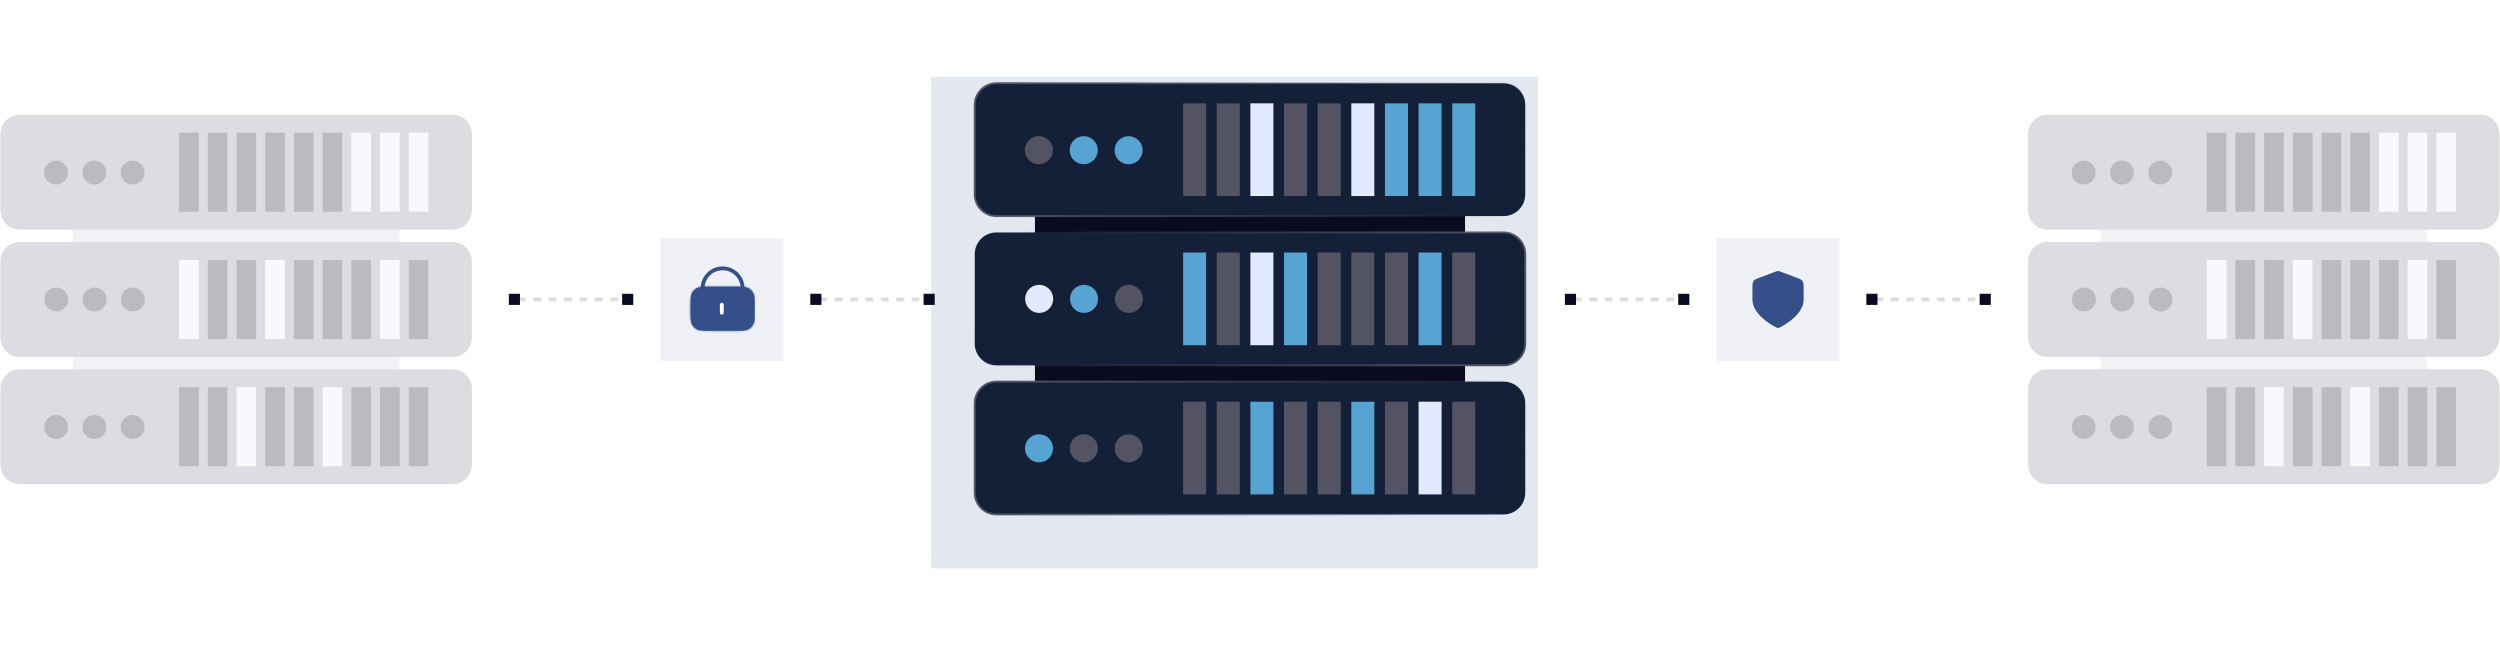 <svg width="1302" height="336" viewBox="0 0 1302 336" fill="none" xmlns="http://www.w3.org/2000/svg">
    <g filter="url(#filter0_f_1873_4582)">
        <rect x="485" y="40" width="316" height="256" fill="#476097" fill-opacity="0.15" />
    </g>
    <path
        d="M746.594 54H555.406C546.345 54 539 61.345 539 70.406V240.594C539 249.655 546.345 257 555.406 257H746.594C755.655 257 763 249.655 763 240.594V70.406C763 61.345 755.655 54 746.594 54Z"
        fill="#0B0B20" />
    <path
        d="M791.046 46.67C793.163 48.79 794.353 51.665 794.353 54.664V101.234C794.353 104.232 793.163 107.108 791.046 109.228C788.928 111.348 786.056 112.539 783.062 112.539H518.938C515.944 112.539 513.072 111.348 510.954 109.228C508.837 107.108 507.647 104.232 507.647 101.234V54.664C507.647 51.665 508.837 48.79 510.954 46.67C513.072 44.55 515.944 43.358 518.938 43.358H783.062C786.056 43.358 788.928 44.55 791.046 46.67Z"
        fill="#141F38" stroke="url(#paint0_linear_1873_4582)" />
    <path
        d="M541.068 85.548C545.105 85.537 548.37 82.251 548.359 78.209C548.349 74.167 545.067 70.899 541.03 70.909C536.993 70.92 533.729 74.205 533.739 78.248C533.75 82.29 537.031 85.558 541.068 85.548Z"
        fill="#535363" />
    <path
        d="M564.424 85.549C568.462 85.538 571.726 82.252 571.716 78.21C571.705 74.168 568.423 70.9 564.386 70.91C560.349 70.921 557.085 74.206 557.095 78.248C557.106 82.291 560.387 85.559 564.424 85.549Z"
        fill="#56A4D1" />
    <path
        d="M587.789 85.549C591.826 85.539 595.09 82.253 595.08 78.211C595.069 74.169 591.788 70.9 587.75 70.911C583.713 70.922 580.449 74.207 580.46 78.249C580.47 82.292 583.751 85.56 587.789 85.549Z"
        fill="#56A4D1" />
    <path d="M628.147 53.826H616.163V102.103H628.147V53.826Z" fill="#535363" />
    <path d="M645.667 53.826H633.682V102.103H645.667V53.826Z" fill="#535363" />
    <path d="M663.186 53.826H651.202V102.103H663.186V53.826Z" fill="#E2EAFF" />
    <path d="M680.705 53.826H668.72V102.103H680.705V53.826Z" fill="#535363" />
    <path d="M698.225 53.826H686.241V102.103H698.225V53.826Z" fill="#535363" />
    <path d="M715.744 53.826H703.76V102.103H715.744V53.826Z" fill="#E2EAFF" />
    <path d="M733.264 53.826H721.279V102.103H733.264V53.826Z" fill="#56A4D1" />
    <path d="M750.783 53.826H738.799V102.103H750.783V53.826Z" fill="#56A4D1" />
    <path d="M768.302 53.826H756.318V102.103H768.302V53.826Z" fill="#56A4D1" />
    <path
        d="M783.062 190.257L518.93 190.257C512.699 190.257 507.647 185.2 507.647 178.96L507.647 132.351C507.647 126.111 512.699 121.053 518.93 121.053L783.062 121.053C789.293 121.053 794.345 126.111 794.345 132.351L794.345 178.96C794.345 185.2 789.293 190.257 783.062 190.257Z"
        fill="#141F38" stroke="url(#paint1_linear_1873_4582)" />
    <path
        d="M541.202 162.978C545.239 162.978 548.512 159.702 548.512 155.659C548.512 151.617 545.239 148.34 541.202 148.34C537.164 148.34 533.892 151.617 533.892 155.659C533.892 159.702 537.164 162.978 541.202 162.978Z"
        fill="#E2EAFF" />
    <path
        d="M564.565 162.978C568.602 162.978 571.875 159.702 571.875 155.659C571.875 151.617 568.602 148.34 564.565 148.34C560.528 148.34 557.255 151.617 557.255 155.659C557.255 159.702 560.528 162.978 564.565 162.978Z"
        fill="#56A4D1" />
    <path
        d="M587.922 162.978C591.959 162.978 595.232 159.702 595.232 155.659C595.232 151.617 591.959 148.34 587.922 148.34C583.885 148.34 580.612 151.617 580.612 155.659C580.612 159.702 583.885 162.978 587.922 162.978Z"
        fill="#535363" />
    <path d="M628.147 131.521H616.163V179.798H628.147V131.521Z" fill="#56A4D1" />
    <path d="M645.667 131.521H633.682V179.798H645.667V131.521Z" fill="#535363" />
    <path d="M663.186 131.521H651.202V179.798H663.186V131.521Z" fill="#E2EAFF" />
    <path d="M680.705 131.521H668.72V179.798H680.705V131.521Z" fill="#56A4D1" />
    <path d="M698.225 131.521H686.241V179.798H698.225V131.521Z" fill="#535363" />
    <path d="M715.744 131.521H703.76V179.798H715.744V131.521Z" fill="#535363" />
    <path d="M733.264 131.521H721.279V179.798H733.264V131.521Z" fill="#535363" />
    <path d="M750.783 131.521H738.799V179.798H750.783V131.521Z" fill="#56A4D1" />
    <path d="M768.302 131.521H756.318V179.798H768.302V131.521Z" fill="#535363" />
    <path
        d="M518.938 198.748H783.062C786.056 198.748 788.928 199.939 791.046 202.059C793.163 204.18 794.353 207.055 794.353 210.054V256.624C794.353 259.622 793.163 262.498 791.046 264.618C788.928 266.738 786.056 267.929 783.062 267.929H518.938C515.944 267.929 513.072 266.738 510.954 264.618C508.837 262.498 507.647 259.622 507.647 256.624V210.054C507.647 207.055 508.837 204.18 510.954 202.059C513.072 199.939 515.944 198.748 518.938 198.748Z"
        fill="#141F38" stroke="url(#paint2_linear_1873_4582)" />
    <path
        d="M541.125 240.811C545.163 240.801 548.427 237.516 548.417 233.474C548.408 229.431 545.127 226.163 541.09 226.172C537.052 226.182 533.788 229.467 533.797 233.509C533.807 237.552 537.088 240.821 541.125 240.811Z"
        fill="#56A4D1" />
    <path
        d="M564.482 240.808C568.519 240.798 571.784 237.513 571.774 233.471C571.764 229.429 568.483 226.16 564.446 226.17C560.409 226.179 557.144 229.464 557.154 233.507C557.164 237.549 560.445 240.818 564.482 240.808Z"
        fill="#535363" />
    <path
        d="M587.846 240.813C591.883 240.803 595.148 237.518 595.138 233.476C595.129 229.433 591.848 226.165 587.811 226.175C583.773 226.184 580.508 229.469 580.518 233.512C580.528 237.554 583.809 240.823 587.846 240.813Z"
        fill="#535363" />
    <path d="M628.147 209.208H616.163V257.485H628.147V209.208Z" fill="#535363" />
    <path d="M645.667 209.208H633.682V257.485H645.667V209.208Z" fill="#535363" />
    <path d="M663.186 209.208H651.202V257.485H663.186V209.208Z" fill="#56A4D1" />
    <path d="M680.705 209.208H668.72V257.485H680.705V209.208Z" fill="#535363" />
    <path d="M698.225 209.208H686.241V257.485H698.225V209.208Z" fill="#535363" />
    <path d="M715.744 209.208H703.76V257.485H715.744V209.208Z" fill="#56A4D1" />
    <path d="M733.264 209.208H721.279V257.485H733.264V209.208Z" fill="#535363" />
    <path d="M750.783 209.208H738.799V257.485H750.783V209.208Z" fill="#E2EAFF" />
    <path d="M768.302 209.208H756.318V257.485H768.302V209.208Z" fill="#535363" />
    <path
        d="M1250 80H1108C1100.27 80 1094 86.268 1094 94V218C1094 225.732 1100.27 232 1108 232H1250C1257.73 232 1264 225.732 1264 218V94C1264 86.268 1257.73 80 1250 80Z"
        fill="#F2F2F4" />
    <path
        d="M1301.75 69.78C1301.75 67.108 1300.69 64.546 1298.81 62.657C1296.92 60.767 1294.36 59.706 1291.69 59.706H1066.31C1063.64 59.706 1061.08 60.767 1059.19 62.657C1057.31 64.546 1056.25 67.108 1056.25 69.78V109.519C1056.25 112.191 1057.31 114.753 1059.19 116.642C1061.08 118.532 1063.64 119.593 1066.31 119.593H1291.69C1294.36 119.593 1296.92 118.532 1298.81 116.642C1300.69 114.753 1301.75 112.191 1301.75 109.519V69.78Z"
        fill="#DDDDE1" />
    <path
        d="M1085.19 96.134C1088.64 96.125 1091.42 93.321 1091.41 89.872C1091.4 86.422 1088.6 83.633 1085.16 83.642C1081.71 83.651 1078.93 86.455 1078.94 89.904C1078.95 93.354 1081.75 96.143 1085.19 96.134Z"
        fill="#BABAC1" />
    <path
        d="M1105.12 96.135C1108.57 96.126 1111.35 93.322 1111.34 89.873C1111.33 86.423 1108.53 83.634 1105.09 83.643C1101.64 83.652 1098.86 86.456 1098.87 89.905C1098.88 93.355 1101.68 96.144 1105.12 96.135Z"
        fill="#BABAC1" />
    <path
        d="M1125.06 96.135C1128.5 96.126 1131.29 93.323 1131.28 89.873C1131.27 86.424 1128.47 83.635 1125.03 83.644C1121.58 83.653 1118.8 86.457 1118.81 89.906C1118.81 93.355 1121.61 96.144 1125.06 96.135Z"
        fill="#BABAC1" />
    <path d="M1159.5 69.064H1149.27V110.261H1159.5V69.064Z" fill="#BABAC1" />
    <path d="M1174.45 69.064H1164.22V110.261H1174.45V69.064Z" fill="#BABAC1" />
    <path d="M1189.4 69.064H1179.17V110.261H1189.4V69.064Z" fill="#BABAC1" />
    <path d="M1204.35 69.064H1194.12V110.261H1204.35V69.064Z" fill="#BABAC1" />
    <path d="M1219.3 69.064H1209.07V110.261H1219.3V69.064Z" fill="#BABAC1" />
    <path d="M1234.25 69.064H1224.02V110.261H1234.25V69.064Z" fill="#BABAC1" />
    <path d="M1249.2 69.064H1238.97V110.261H1249.2V69.064Z" fill="#F7F9FC" />
    <path d="M1264.15 69.064H1253.92V110.261H1264.15V69.064Z" fill="#F7F9FC" />
    <path d="M1279.1 69.064H1268.87V110.261H1279.1V69.064Z" fill="#F7F9FC" />
    <path
        d="M1291.69 126.005H1066.3C1060.75 126.005 1056.25 130.513 1056.25 136.073V175.845C1056.25 181.405 1060.75 185.913 1066.3 185.913H1291.69C1297.25 185.913 1301.75 181.405 1301.75 175.845V136.073C1301.75 130.513 1297.25 126.005 1291.69 126.005Z"
        fill="#DDDDE1" />
    <path
        d="M1085.31 162.208C1088.75 162.208 1091.54 159.412 1091.54 155.962C1091.54 152.513 1088.75 149.717 1085.31 149.717C1081.86 149.717 1079.07 152.513 1079.07 155.962C1079.07 159.412 1081.86 162.208 1085.31 162.208Z"
        fill="#BABAC1" />
    <path
        d="M1105.24 162.208C1108.69 162.208 1111.48 159.412 1111.48 155.962C1111.48 152.513 1108.69 149.717 1105.24 149.717C1101.8 149.717 1099 152.513 1099 155.962C1099 159.412 1101.8 162.208 1105.24 162.208Z"
        fill="#BABAC1" />
    <path
        d="M1125.17 162.208C1128.62 162.208 1131.41 159.412 1131.41 155.962C1131.41 152.513 1128.62 149.717 1125.17 149.717C1121.73 149.717 1118.94 152.513 1118.94 155.962C1118.94 159.412 1121.73 162.208 1125.17 162.208Z"
        fill="#BABAC1" />
    <path d="M1159.5 135.364H1149.27V176.561H1159.5V135.364Z" fill="#F7F9FC" />
    <path d="M1174.45 135.364H1164.22V176.561H1174.45V135.364Z" fill="#BABAC1" />
    <path d="M1189.4 135.364H1179.17V176.561H1189.4V135.364Z" fill="#BABAC1" />
    <path d="M1204.35 135.364H1194.12V176.561H1204.35V135.364Z" fill="#F7F9FC" />
    <path d="M1219.3 135.364H1209.07V176.561H1219.3V135.364Z" fill="#BABAC1" />
    <path d="M1234.25 135.364H1224.02V176.561H1234.25V135.364Z" fill="#BABAC1" />
    <path d="M1249.2 135.364H1238.97V176.561H1249.2V135.364Z" fill="#BABAC1" />
    <path d="M1264.15 135.364H1253.92V176.561H1264.15V135.364Z" fill="#F7F9FC" />
    <path d="M1279.1 135.364H1268.87V176.561H1279.1V135.364Z" fill="#BABAC1" />
    <path
        d="M1291.69 192.305H1066.31C1063.64 192.305 1061.08 193.366 1059.19 195.256C1057.31 197.145 1056.25 199.707 1056.25 202.379V242.118C1056.25 244.79 1057.31 247.353 1059.19 249.242C1061.08 251.131 1063.64 252.192 1066.31 252.192H1291.69C1294.36 252.192 1296.92 251.131 1298.81 249.242C1300.69 247.353 1301.75 244.79 1301.75 242.118V202.379C1301.75 199.707 1300.69 197.145 1298.81 195.256C1296.92 193.366 1294.36 192.305 1291.69 192.305Z"
        fill="#DDDDE1" />
    <path
        d="M1085.24 228.625C1088.69 228.616 1091.47 225.813 1091.46 222.364C1091.45 218.914 1088.65 216.125 1085.21 216.134C1081.76 216.142 1078.98 218.945 1078.99 222.394C1079 225.844 1081.79 228.633 1085.24 228.625Z"
        fill="#BABAC1" />
    <path
        d="M1105.17 228.622C1108.62 228.614 1111.4 225.811 1111.39 222.362C1111.39 218.912 1108.59 216.123 1105.14 216.131C1101.7 216.14 1098.91 218.943 1098.92 222.392C1098.93 225.841 1101.73 228.631 1105.17 228.622Z"
        fill="#BABAC1" />
    <path
        d="M1125.11 228.627C1128.55 228.618 1131.34 225.815 1131.33 222.366C1131.32 218.916 1128.52 216.127 1125.08 216.135C1121.63 216.144 1118.85 218.947 1118.86 222.396C1118.86 225.846 1121.66 228.635 1125.11 228.627Z"
        fill="#BABAC1" />
    <path d="M1159.5 201.657H1149.27V242.854H1159.5V201.657Z" fill="#BABAC1" />
    <path d="M1174.45 201.657H1164.22V242.854H1174.45V201.657Z" fill="#BABAC1" />
    <path d="M1189.4 201.657H1179.17V242.854H1189.4V201.657Z" fill="#F7F9FC" />
    <path d="M1204.35 201.657H1194.12V242.854H1204.35V201.657Z" fill="#BABAC1" />
    <path d="M1219.3 201.657H1209.07V242.854H1219.3V201.657Z" fill="#BABAC1" />
    <path d="M1234.25 201.657H1224.02V242.854H1234.25V201.657Z" fill="#F7F9FC" />
    <path d="M1249.2 201.657H1238.97V242.854H1249.2V201.657Z" fill="#BABAC1" />
    <path d="M1264.15 201.657H1253.92V242.854H1264.15V201.657Z" fill="#BABAC1" />
    <path d="M1279.1 201.657H1268.87V242.854H1279.1V201.657Z" fill="#BABAC1" />
    <path
        d="M194 80H52C44.268 80 38 86.268 38 94V218C38 225.732 44.268 232 52 232H194C201.732 232 208 225.732 208 218V94C208 86.268 201.732 80 194 80Z"
        fill="#F2F2F4" />
    <path
        d="M245.754 69.78C245.754 67.108 244.694 64.546 242.807 62.657C240.92 60.767 238.361 59.706 235.693 59.706H10.307C7.639 59.706 5.079 60.767 3.192 62.657C1.306 64.546 0.246 67.108 0.246 69.78V109.519C0.246 112.191 1.306 114.753 3.192 116.642C5.079 118.532 7.639 119.593 10.307 119.593H235.693C238.361 119.593 240.92 118.532 242.807 116.642C244.694 114.753 245.754 112.191 245.754 109.519V69.78Z"
        fill="#DDDDE1" />
    <path
        d="M29.191 96.134C32.636 96.125 35.422 93.321 35.413 89.872C35.404 86.422 32.604 83.633 29.159 83.642C25.714 83.651 22.928 86.455 22.937 89.904C22.946 93.354 25.746 96.143 29.191 96.134Z"
        fill="#BABAC1" />
    <path
        d="M49.122 96.135C52.567 96.126 55.353 93.322 55.344 89.873C55.335 86.423 52.535 83.634 49.089 83.643C45.644 83.652 42.859 86.456 42.868 89.905C42.877 93.355 45.677 96.144 49.122 96.135Z"
        fill="#BABAC1" />
    <path
        d="M69.06 96.135C72.505 96.126 75.29 93.323 75.281 89.873C75.272 86.424 72.472 83.635 69.027 83.644C65.582 83.653 62.796 86.457 62.805 89.906C62.814 93.355 65.615 96.144 69.06 96.135Z"
        fill="#BABAC1" />
    <path d="M103.499 69.064H93.272V110.261H103.499V69.064Z" fill="#BABAC1" />
    <path d="M118.449 69.064H108.222V110.261H118.449V69.064Z" fill="#BABAC1" />
    <path d="M133.399 69.064H123.172V110.261H133.399V69.064Z" fill="#BABAC1" />
    <path d="M148.348 69.064H138.121V110.261H148.348V69.064Z" fill="#BABAC1" />
    <path d="M163.299 69.064H153.072V110.261H163.299V69.064Z" fill="#BABAC1" />
    <path d="M178.248 69.064H168.021V110.261H178.248V69.064Z" fill="#BABAC1" />
    <path d="M193.198 69.064H182.971V110.261H193.198V69.064Z" fill="#F7F9FC" />
    <path d="M208.148 69.064H197.921V110.261H208.148V69.064Z" fill="#F7F9FC" />
    <path d="M223.098 69.064H212.871V110.261H223.098V69.064Z" fill="#F7F9FC" />
    <path
        d="M235.693 126.005H10.3C4.747 126.005 0.246 130.513 0.246 136.073V175.845C0.246 181.405 4.747 185.913 10.3 185.913H235.693C241.246 185.913 245.748 181.405 245.748 175.845V136.073C245.748 130.513 241.246 126.005 235.693 126.005Z"
        fill="#DDDDE1" />
    <path
        d="M29.305 162.208C32.75 162.208 35.543 159.412 35.543 155.962C35.543 152.513 32.75 149.717 29.305 149.717C25.86 149.717 23.067 152.513 23.067 155.962C23.067 159.412 25.86 162.208 29.305 162.208Z"
        fill="#BABAC1" />
    <path
        d="M49.242 162.208C52.687 162.208 55.48 159.412 55.48 155.962C55.48 152.513 52.687 149.717 49.242 149.717C45.797 149.717 43.004 152.513 43.004 155.962C43.004 159.412 45.797 162.208 49.242 162.208Z"
        fill="#BABAC1" />
    <path
        d="M69.174 162.208C72.619 162.208 75.411 159.412 75.411 155.962C75.411 152.513 72.619 149.717 69.174 149.717C65.728 149.717 62.935 152.513 62.935 155.962C62.935 159.412 65.728 162.208 69.174 162.208Z"
        fill="#BABAC1" />
    <path d="M103.499 135.364H93.272V176.561H103.499V135.364Z" fill="#F7F9FC" />
    <path d="M118.449 135.364H108.222V176.561H118.449V135.364Z" fill="#BABAC1" />
    <path d="M133.399 135.364H123.172V176.561H133.399V135.364Z" fill="#BABAC1" />
    <path d="M148.348 135.364H138.121V176.561H148.348V135.364Z" fill="#F7F9FC" />
    <path d="M163.299 135.364H153.072V176.561H163.299V135.364Z" fill="#BABAC1" />
    <path d="M178.248 135.364H168.021V176.561H178.248V135.364Z" fill="#BABAC1" />
    <path d="M193.198 135.364H182.971V176.561H193.198V135.364Z" fill="#BABAC1" />
    <path d="M208.148 135.364H197.921V176.561H208.148V135.364Z" fill="#F7F9FC" />
    <path d="M223.098 135.364H212.871V176.561H223.098V135.364Z" fill="#BABAC1" />
    <path
        d="M235.693 192.305H10.307C7.639 192.305 5.079 193.366 3.192 195.256C1.306 197.145 0.246 199.707 0.246 202.379V242.118C0.246 244.79 1.306 247.353 3.192 249.242C5.079 251.131 7.639 252.192 10.307 252.192H235.693C238.361 252.192 240.92 251.131 242.807 249.242C244.694 247.353 245.754 244.79 245.754 242.118V202.379C245.754 199.707 244.694 197.145 242.807 195.256C240.92 193.366 238.361 192.305 235.693 192.305Z"
        fill="#DDDDE1" />
    <path
        d="M29.24 228.625C32.685 228.616 35.471 225.813 35.463 222.364C35.454 218.914 32.655 216.125 29.209 216.134C25.764 216.142 22.979 218.945 22.987 222.394C22.995 225.844 25.795 228.633 29.24 228.625Z"
        fill="#BABAC1" />
    <path
        d="M49.171 228.622C52.616 228.614 55.402 225.811 55.394 222.362C55.386 218.912 52.586 216.123 49.141 216.131C45.696 216.14 42.91 218.943 42.918 222.392C42.926 225.841 45.726 228.631 49.171 228.622Z"
        fill="#BABAC1" />
    <path
        d="M69.109 228.627C72.554 228.618 75.34 225.815 75.331 222.366C75.323 218.916 72.523 216.127 69.078 216.135C65.633 216.144 62.847 218.947 62.856 222.396C62.864 225.846 65.664 228.635 69.109 228.627Z"
        fill="#BABAC1" />
    <path d="M103.499 201.657H93.272V242.854H103.499V201.657Z" fill="#BABAC1" />
    <path d="M118.449 201.657H108.222V242.854H118.449V201.657Z" fill="#BABAC1" />
    <path d="M133.399 201.657H123.172V242.854H133.399V201.657Z" fill="#F7F9FC" />
    <path d="M148.348 201.657H138.121V242.854H148.348V201.657Z" fill="#BABAC1" />
    <path d="M163.299 201.657H153.072V242.854H163.299V201.657Z" fill="#BABAC1" />
    <path d="M178.248 201.657H168.021V242.854H178.248V201.657Z" fill="#F7F9FC" />
    <path d="M193.198 201.657H182.971V242.854H193.198V201.657Z" fill="#BABAC1" />
    <path d="M208.148 201.657H197.921V242.854H208.148V201.657Z" fill="#BABAC1" />
    <path d="M223.098 201.657H212.871V242.854H223.098V201.657Z" fill="#BABAC1" />
    <rect opacity="0.08" x="894" y="124" width="64" height="64" fill="#344F8A" />
    <path
        d="M939.333 156C939.333 163.435 930.233 168.823 927.069 170.472C926.727 170.65 926.556 170.739 926.318 170.785C926.133 170.821 925.867 170.821 925.682 170.785C925.444 170.739 925.273 170.65 924.931 170.472C921.767 168.823 912.667 163.435 912.667 156V149.696C912.667 148.363 912.667 147.697 912.885 147.124C913.077 146.618 913.39 146.167 913.796 145.809C914.256 145.404 914.88 145.17 916.127 144.702L925.064 141.351C925.41 141.221 925.583 141.156 925.762 141.13C925.92 141.108 926.08 141.108 926.238 141.13C926.417 141.156 926.59 141.221 926.936 141.351L935.873 144.702C937.12 145.17 937.744 145.404 938.204 145.809C938.61 146.167 938.923 146.618 939.115 147.124C939.333 147.697 939.333 148.363 939.333 149.696V156Z"
        fill="#344F8A" />
    <rect opacity="0.08" x="344" y="124" width="64" height="64" fill="#344F8A" />
    <mask id="path-125-inside-1_1873_4582" fill="white">
        <path
            d="M365.917 149.393C366.899 149.333 368.11 149.333 369.667 149.333H383C384.557 149.333 385.768 149.333 386.75 149.393M365.917 149.393C364.691 149.468 363.822 149.636 363.079 150.015C361.903 150.614 360.947 151.57 360.348 152.746C359.667 154.083 359.667 155.833 359.667 159.333V162.25C359.667 165.75 359.667 167.5 360.348 168.837C360.947 170.013 361.903 170.97 363.079 171.569C364.416 172.25 366.166 172.25 369.667 172.25H383C386.5 172.25 388.25 172.25 389.588 171.569C390.764 170.97 391.72 170.013 392.319 168.837C393 167.5 393 165.75 393 162.25V159.333C393 155.833 393 154.083 392.319 152.746C391.72 151.57 390.764 150.614 389.588 150.015C388.845 149.636 387.976 149.468 386.75 149.393" />
    </mask>
    <path
        d="M365.917 149.393C366.899 149.333 368.11 149.333 369.667 149.333H383C384.557 149.333 385.768 149.333 386.75 149.393M365.917 149.393C364.691 149.468 363.822 149.636 363.079 150.015C361.903 150.614 360.947 151.57 360.348 152.746C359.667 154.083 359.667 155.833 359.667 159.333V162.25C359.667 165.75 359.667 167.5 360.348 168.837C360.947 170.013 361.903 170.97 363.079 171.569C364.416 172.25 366.166 172.25 369.667 172.25H383C386.5 172.25 388.25 172.25 389.588 171.569C390.764 170.97 391.72 170.013 392.319 168.837C393 167.5 393 165.75 393 162.25V159.333C393 155.833 393 154.083 392.319 152.746C391.72 151.57 390.764 150.614 389.588 150.015C388.845 149.636 387.976 149.468 386.75 149.393"
        fill="#344F8A" />
    <path
        d="M365.917 149.393L365.978 150.391L365.978 150.391L365.917 149.393ZM386.75 149.393L386.689 150.391L386.689 150.391L386.75 149.393ZM363.079 150.015L362.625 149.123L362.625 149.123L363.079 150.015ZM360.348 152.746L359.457 152.292L359.457 152.292L360.348 152.746ZM360.348 168.837L359.457 169.291L359.457 169.291L360.348 168.837ZM363.079 171.569L363.533 170.678L363.533 170.678L363.079 171.569ZM389.588 171.569L389.134 170.678L389.134 170.678L389.588 171.569ZM392.319 168.837L391.428 168.383L391.428 168.383L392.319 168.837ZM392.319 152.746L391.428 153.2L391.428 153.2L392.319 152.746ZM389.588 150.015L390.042 149.123L390.041 149.123L389.588 150.015ZM365.978 150.391C366.922 150.334 368.098 150.333 369.667 150.333V148.333C368.121 148.333 366.875 148.333 365.856 148.395L365.978 150.391ZM369.667 150.333H383V148.333H369.667V150.333ZM383 150.333C384.569 150.333 385.744 150.334 386.689 150.391L386.811 148.395C385.792 148.333 384.546 148.333 383 148.333V150.333ZM365.856 148.395C364.58 148.473 363.549 148.653 362.625 149.123L363.533 150.906C364.094 150.62 364.802 150.463 365.978 150.391L365.856 148.395ZM362.625 149.123C361.261 149.819 360.152 150.928 359.457 152.292L361.239 153.2C361.742 152.212 362.545 151.409 363.533 150.906L362.625 149.123ZM359.457 152.292C359.033 153.125 358.845 154.043 358.755 155.147C358.666 156.239 358.667 157.6 358.667 159.333H360.667C360.667 157.567 360.668 156.302 360.749 155.31C360.829 154.329 360.982 153.704 361.239 153.2L359.457 152.292ZM358.667 159.333V162.25H360.667V159.333H358.667ZM358.667 162.25C358.667 163.984 358.666 165.344 358.755 166.436C358.845 167.54 359.033 168.458 359.457 169.291L361.239 168.383C360.982 167.879 360.829 167.254 360.749 166.274C360.668 165.281 360.667 164.017 360.667 162.25H358.667ZM359.457 169.291C360.152 170.656 361.261 171.765 362.625 172.46L363.533 170.678C362.545 170.174 361.742 169.371 361.239 168.383L359.457 169.291ZM362.625 172.46C363.458 172.884 364.376 173.071 365.48 173.161C366.573 173.251 367.933 173.25 369.667 173.25V171.25C367.9 171.25 366.635 171.249 365.643 171.168C364.663 171.088 364.037 170.935 363.533 170.678L362.625 172.46ZM369.667 173.25H383V171.25H369.667V173.25ZM383 173.25C384.734 173.25 386.094 173.251 387.187 173.161C388.291 173.071 389.209 172.884 390.042 172.46L389.134 170.678C388.63 170.935 388.004 171.088 387.024 171.168C386.032 171.249 384.767 171.25 383 171.25V173.25ZM390.042 172.46C391.406 171.765 392.515 170.656 393.21 169.291L391.428 168.383C390.925 169.371 390.121 170.174 389.134 170.678L390.042 172.46ZM393.21 169.291C393.634 168.458 393.821 167.54 393.912 166.436C394.001 165.344 394 163.984 394 162.25H392C392 164.017 391.999 165.281 391.918 166.273C391.838 167.254 391.685 167.879 391.428 168.383L393.21 169.291ZM394 162.25V159.333H392V162.25H394ZM394 159.333C394 157.6 394.001 156.239 393.912 155.147C393.821 154.043 393.634 153.125 393.21 152.292L391.428 153.2C391.685 153.704 391.838 154.329 391.918 155.31C391.999 156.302 392 157.567 392 159.333H394ZM393.21 152.292C392.515 150.928 391.406 149.819 390.042 149.123L389.134 150.906C390.121 151.409 390.925 152.212 391.428 153.2L393.21 152.292ZM390.041 149.123C389.118 148.653 388.087 148.473 386.811 148.395L386.689 150.391C387.864 150.463 388.573 150.62 389.134 150.906L390.041 149.123Z"
        fill="#344F8A" mask="url(#path-125-inside-1_1873_4582)" />
    <path d="M375.917 158.708V162.875" stroke="white" stroke-width="2" stroke-linecap="round"
        stroke-linejoin="round" />
    <path
        d="M365.917 150.167C365.917 144.414 370.58 139.75 376.333 139.75C382.086 139.75 386.75 144.414 386.75 150.167"
        stroke="#344F8A" stroke-width="2" />
    <line x1="269.799" y1="155.95" x2="327.799" y2="155.95" stroke="#DDDDE1" stroke-width="2"
        stroke-dasharray="4 4" />
    <rect x="265" y="153" width="5.799" height="5.799" fill="#0B0B20" />
    <rect x="324" y="153" width="5.799" height="5.799" fill="#0B0B20" />
    <line x1="426.799" y1="155.95" x2="484.799" y2="155.95" stroke="#DDDDE1" stroke-width="2"
        stroke-dasharray="4 4" />
    <rect x="422" y="153" width="5.799" height="5.799" fill="#0B0B20" />
    <rect x="481" y="153" width="5.799" height="5.799" fill="#0B0B20" />
    <line x1="976.799" y1="155.95" x2="1034.8" y2="155.95" stroke="#DDDDE1" stroke-width="2"
        stroke-dasharray="4 4" />
    <rect x="972" y="153" width="5.799" height="5.799" fill="#0B0B20" />
    <rect x="1031" y="153" width="5.799" height="5.799" fill="#0B0B20" />
    <line x1="819.799" y1="155.95" x2="877.799" y2="155.95" stroke="#DDDDE1" stroke-width="2"
        stroke-dasharray="4 4" />
    <rect x="815" y="153" width="5.799" height="5.799" fill="#0B0B20" />
    <rect x="874" y="153" width="5.799" height="5.799" fill="#0B0B20" />
    <defs>
        <filter id="filter0_f_1873_4582" x="445" y="0" width="396" height="336"
            filterUnits="userSpaceOnUse" color-interpolation-filters="sRGB">
            <feFlood flood-opacity="0" result="BackgroundImageFix" />
            <feBlend mode="normal" in="SourceGraphic" in2="BackgroundImageFix" result="shape" />
            <feGaussianBlur stdDeviation="20" result="effect1_foregroundBlur_1873_4582" />
        </filter>
        <linearGradient id="paint0_linear_1873_4582" x1="516.5" y1="48" x2="789" y2="107.5"
            gradientUnits="userSpaceOnUse">
            <stop stop-color="#535363" />
            <stop offset="1" stop-color="#535363" stop-opacity="0" />
        </linearGradient>
        <linearGradient id="paint1_linear_1873_4582" x1="785.493" y1="185.614" x2="512.991"
            y2="126.135" gradientUnits="userSpaceOnUse">
            <stop stop-color="#535363" />
            <stop offset="1" stop-color="#535363" stop-opacity="0" />
        </linearGradient>
        <linearGradient id="paint2_linear_1873_4582" x1="516.5" y1="203.39" x2="789" y2="262.89"
            gradientUnits="userSpaceOnUse">
            <stop stop-color="#535363" />
            <stop offset="1" stop-color="#535363" stop-opacity="0" />
        </linearGradient>
    </defs>
</svg>
    